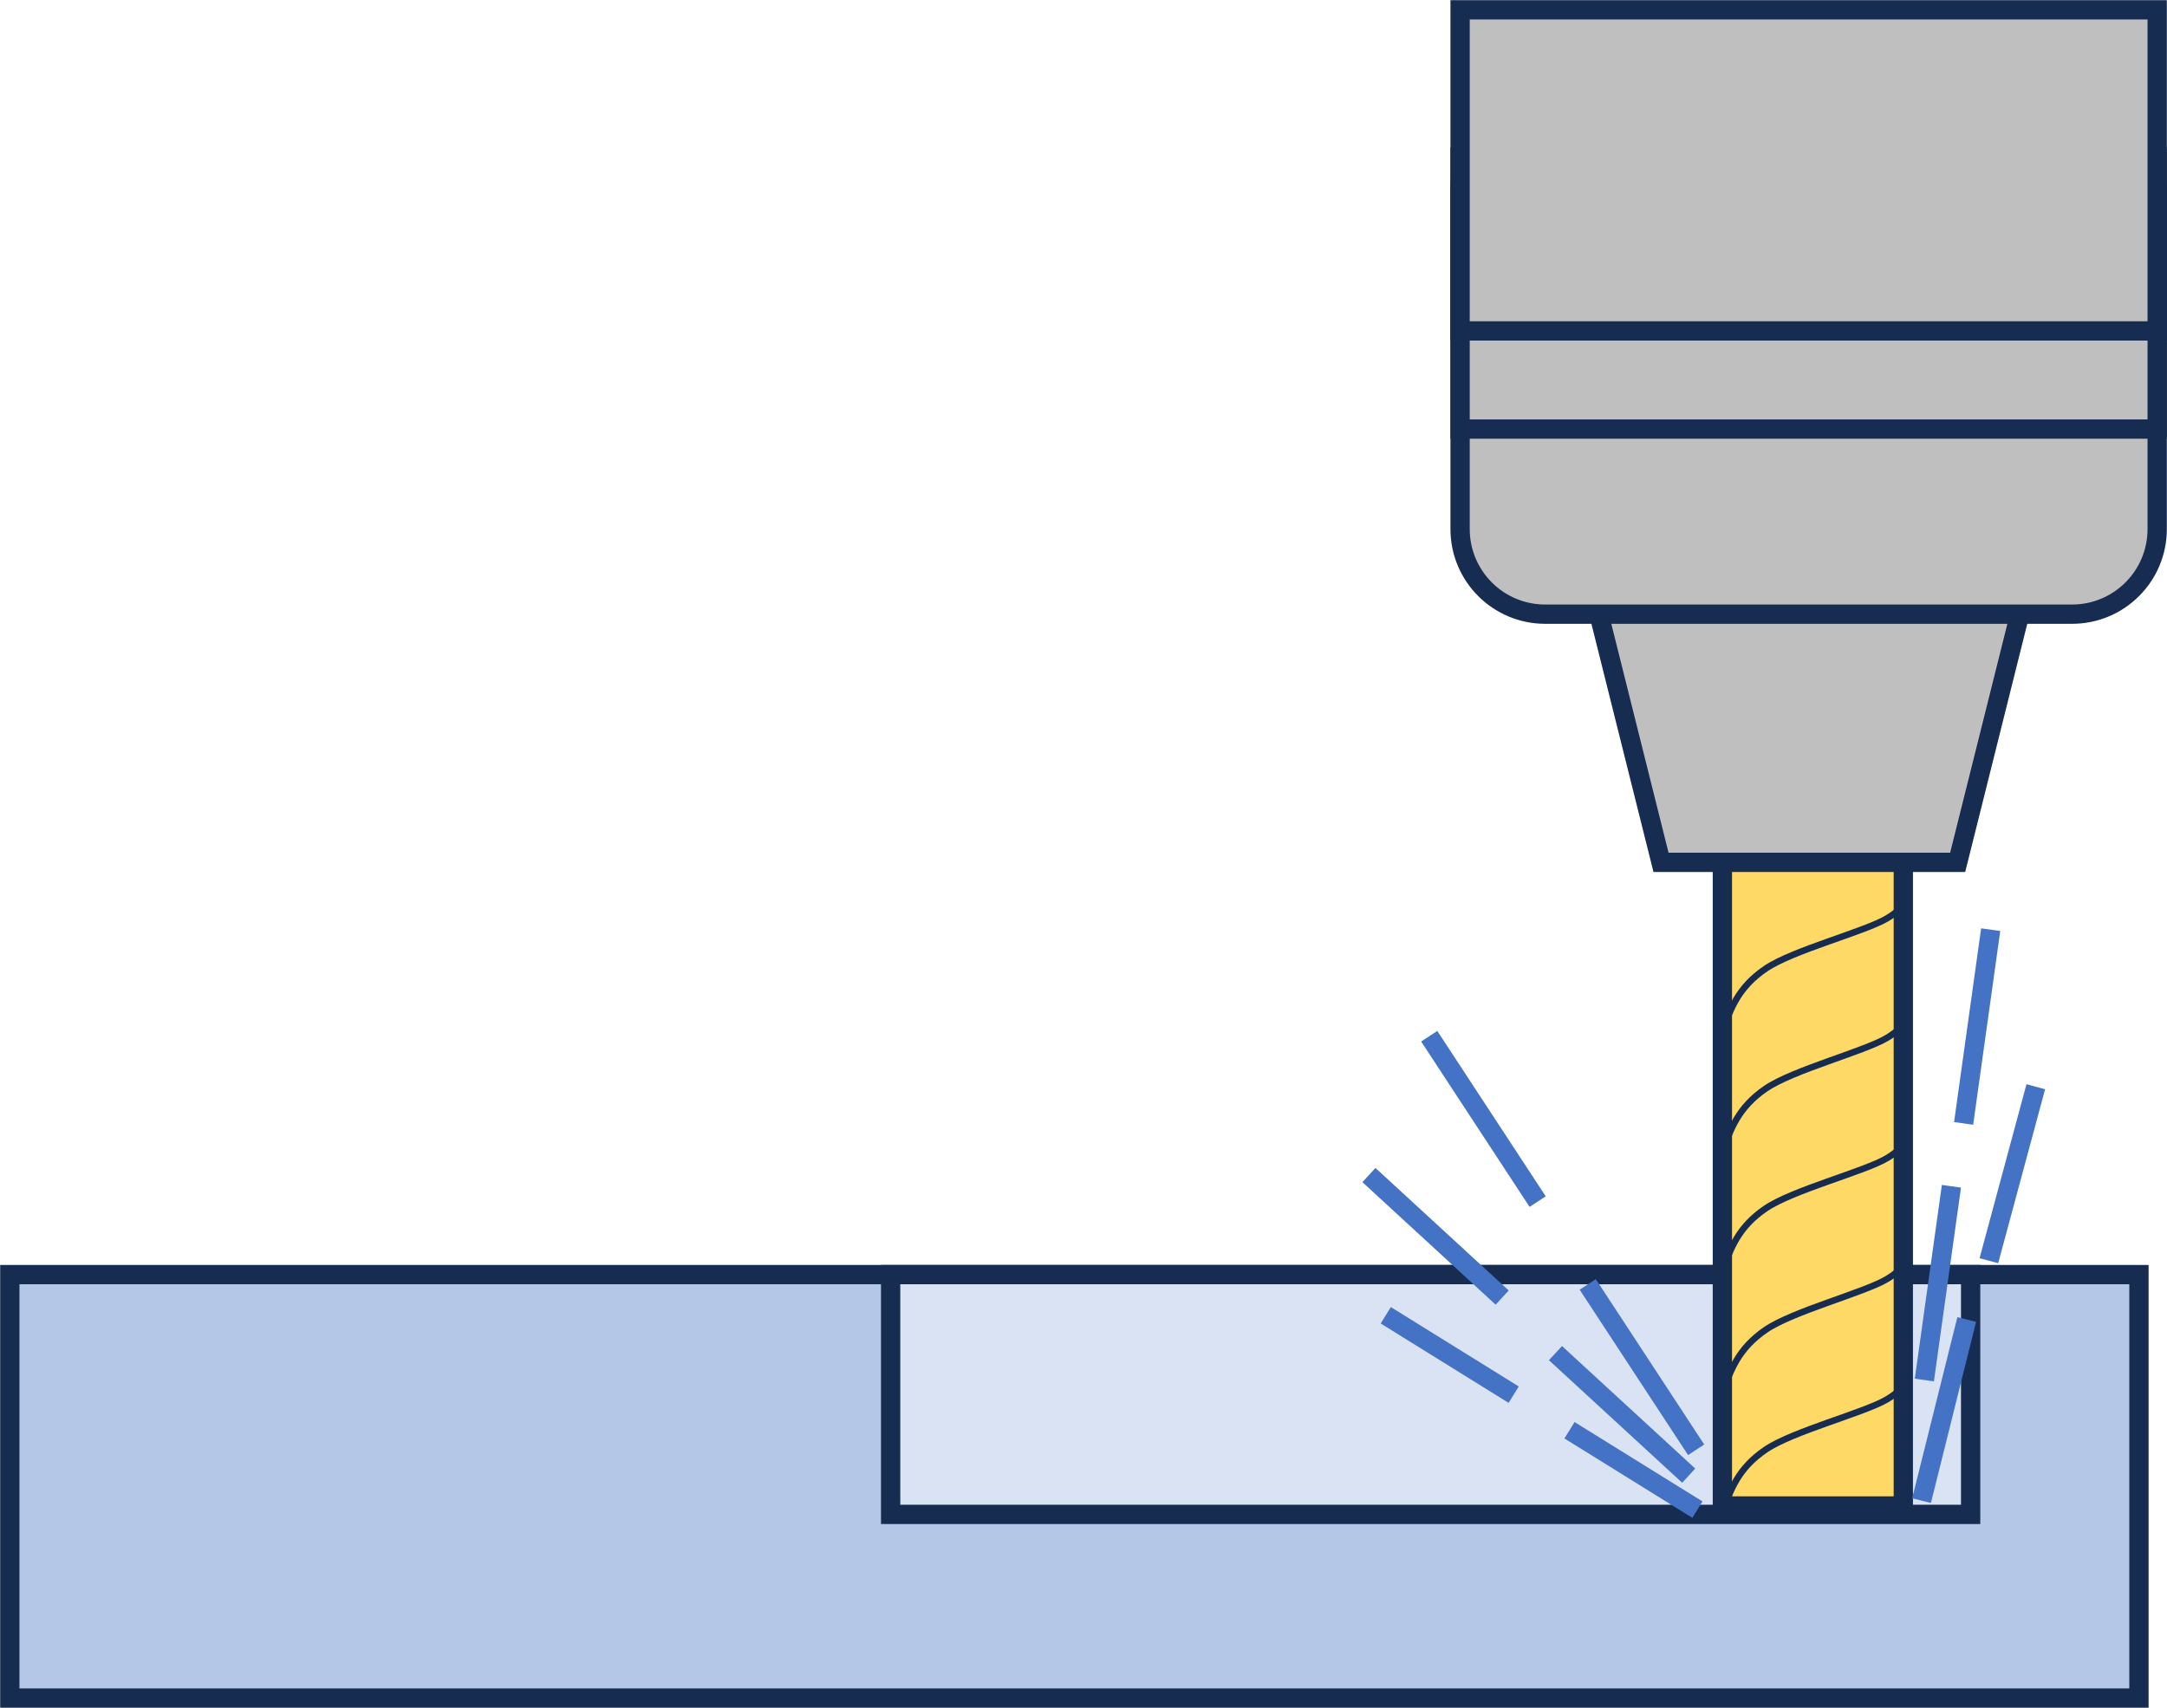 <svg width="1545" height="1218" xmlns="http://www.w3.org/2000/svg" xmlns:xlink="http://www.w3.org/1999/xlink" xml:space="preserve" overflow="hidden"><g transform="translate(-247 -698)"><rect x="254" y="1607" width="1518" height="302" stroke="#172C51" stroke-width="13.75" stroke-miterlimit="8" fill="#B4C7E7"/><rect x="882" y="1607" width="770" height="171" stroke="#172C51" stroke-width="13.75" stroke-miterlimit="8" fill="#DAE3F3"/><rect x="1475" y="1202" width="129" height="570" stroke="#172C51" stroke-width="13.75" stroke-miterlimit="8" fill="#FFD966"/><path d="M1727 976 1642.75 1313 1431.25 1313 1347 976Z" stroke="#172C51" stroke-width="13.75" stroke-miterlimit="8" fill="#BFBFBF" fill-rule="evenodd"/><path d="M1601.69 1331.5C1605.06 1337.42 1608.42 1343.34 1592.44 1352.9 1576.45 1362.46 1525.28 1375.58 1505.79 1388.85 1486.3 1402.11 1480.9 1417.31 1475.5 1432.5" stroke="#172C51" stroke-width="4.583" stroke-miterlimit="8" fill="none" fill-rule="evenodd"/><path d="M1601.69 1416.5C1605.06 1422.48 1608.42 1428.46 1592.44 1438.11 1576.45 1447.76 1525.28 1461.02 1505.79 1474.42 1486.3 1487.81 1480.9 1503.16 1475.5 1518.5" stroke="#172C51" stroke-width="4.583" stroke-miterlimit="8" fill="none" fill-rule="evenodd"/><path d="M1601.69 1502.5C1605.06 1508.42 1608.42 1514.34 1592.44 1523.9 1576.45 1533.46 1525.28 1546.58 1505.79 1559.85 1486.3 1573.11 1480.9 1588.31 1475.5 1603.5" stroke="#172C51" stroke-width="4.583" stroke-miterlimit="8" fill="none" fill-rule="evenodd"/><path d="M1601.69 1588.5C1605.06 1594.48 1608.42 1600.46 1592.44 1610.11 1576.45 1619.76 1525.28 1633.02 1505.79 1646.42 1486.3 1659.81 1480.9 1675.16 1475.5 1690.5" stroke="#172C51" stroke-width="4.583" stroke-miterlimit="8" fill="none" fill-rule="evenodd"/><path d="M1601.69 1674.5C1605.06 1680.42 1608.42 1686.34 1592.44 1695.9 1576.45 1705.46 1525.28 1718.58 1505.79 1731.85 1486.3 1745.11 1480.9 1760.31 1475.5 1775.5" stroke="#172C51" stroke-width="4.583" stroke-miterlimit="8" fill="none" fill-rule="evenodd"/><path d="M1288 832.668C1288 799.162 1315.16 772 1348.67 772L1724.33 772C1757.84 772 1785 799.162 1785 832.668L1785 1075.33C1785 1108.84 1757.84 1136 1724.33 1136L1348.67 1136C1315.16 1136 1288 1108.84 1288 1075.33Z" stroke="#172C51" stroke-width="13.75" stroke-miterlimit="8" fill="#BFBFBF" fill-rule="evenodd"/><path d="M1451 1750.38 1356 1663" stroke="#4472C4" stroke-width="13.75" stroke-miterlimit="8" fill="none" fill-rule="evenodd"/><path d="M1456.29 1731.93 1379 1614" stroke="#4472C4" stroke-width="13.75" stroke-miterlimit="8" fill="none" fill-rule="evenodd"/><path d="M1457.21 1774.62 1366 1718" stroke="#4472C4" stroke-width="13.75" stroke-miterlimit="8" fill="none" fill-rule="evenodd"/><path d="M1343.29 1554.93 1266 1437" stroke="#4472C4" stroke-width="13.75" stroke-miterlimit="8" fill="none" fill-rule="evenodd"/><path d="M1318 1623.38 1223 1536" stroke="#4472C4" stroke-width="13.75" stroke-miterlimit="8" fill="none" fill-rule="evenodd"/><rect x="1288" y="810" width="497" height="194" stroke="#172C51" stroke-width="13.75" stroke-miterlimit="8" fill="#BFBFBF"/><rect x="1288" y="705" width="497" height="229" stroke="#172C51" stroke-width="13.75" stroke-miterlimit="8" fill="#BFBFBF"/><path d="M0 0 32.213 129.177" stroke="#4472C4" stroke-width="13.75" stroke-miterlimit="8" fill="none" fill-rule="evenodd" transform="matrix(1 0 0 -1 1617 1768.18)"/><path d="M0 0 19.297 138.175" stroke="#4472C4" stroke-width="13.75" stroke-miterlimit="8" fill="none" fill-rule="evenodd" transform="matrix(1 0 0 -1 1619 1682.18)"/><path d="M0 0 33.451 124.087" stroke="#4472C4" stroke-width="13.75" stroke-miterlimit="8" fill="none" fill-rule="evenodd" transform="matrix(1 0 0 -1 1665 1597.09)"/><path d="M0 0 19.297 138.175" stroke="#4472C4" stroke-width="13.75" stroke-miterlimit="8" fill="none" fill-rule="evenodd" transform="matrix(1 0 0 -1 1647 1499.17)"/><path d="M1326.21 1692.62 1235 1636" stroke="#4472C4" stroke-width="13.75" stroke-miterlimit="8" fill="none" fill-rule="evenodd"/></g></svg>